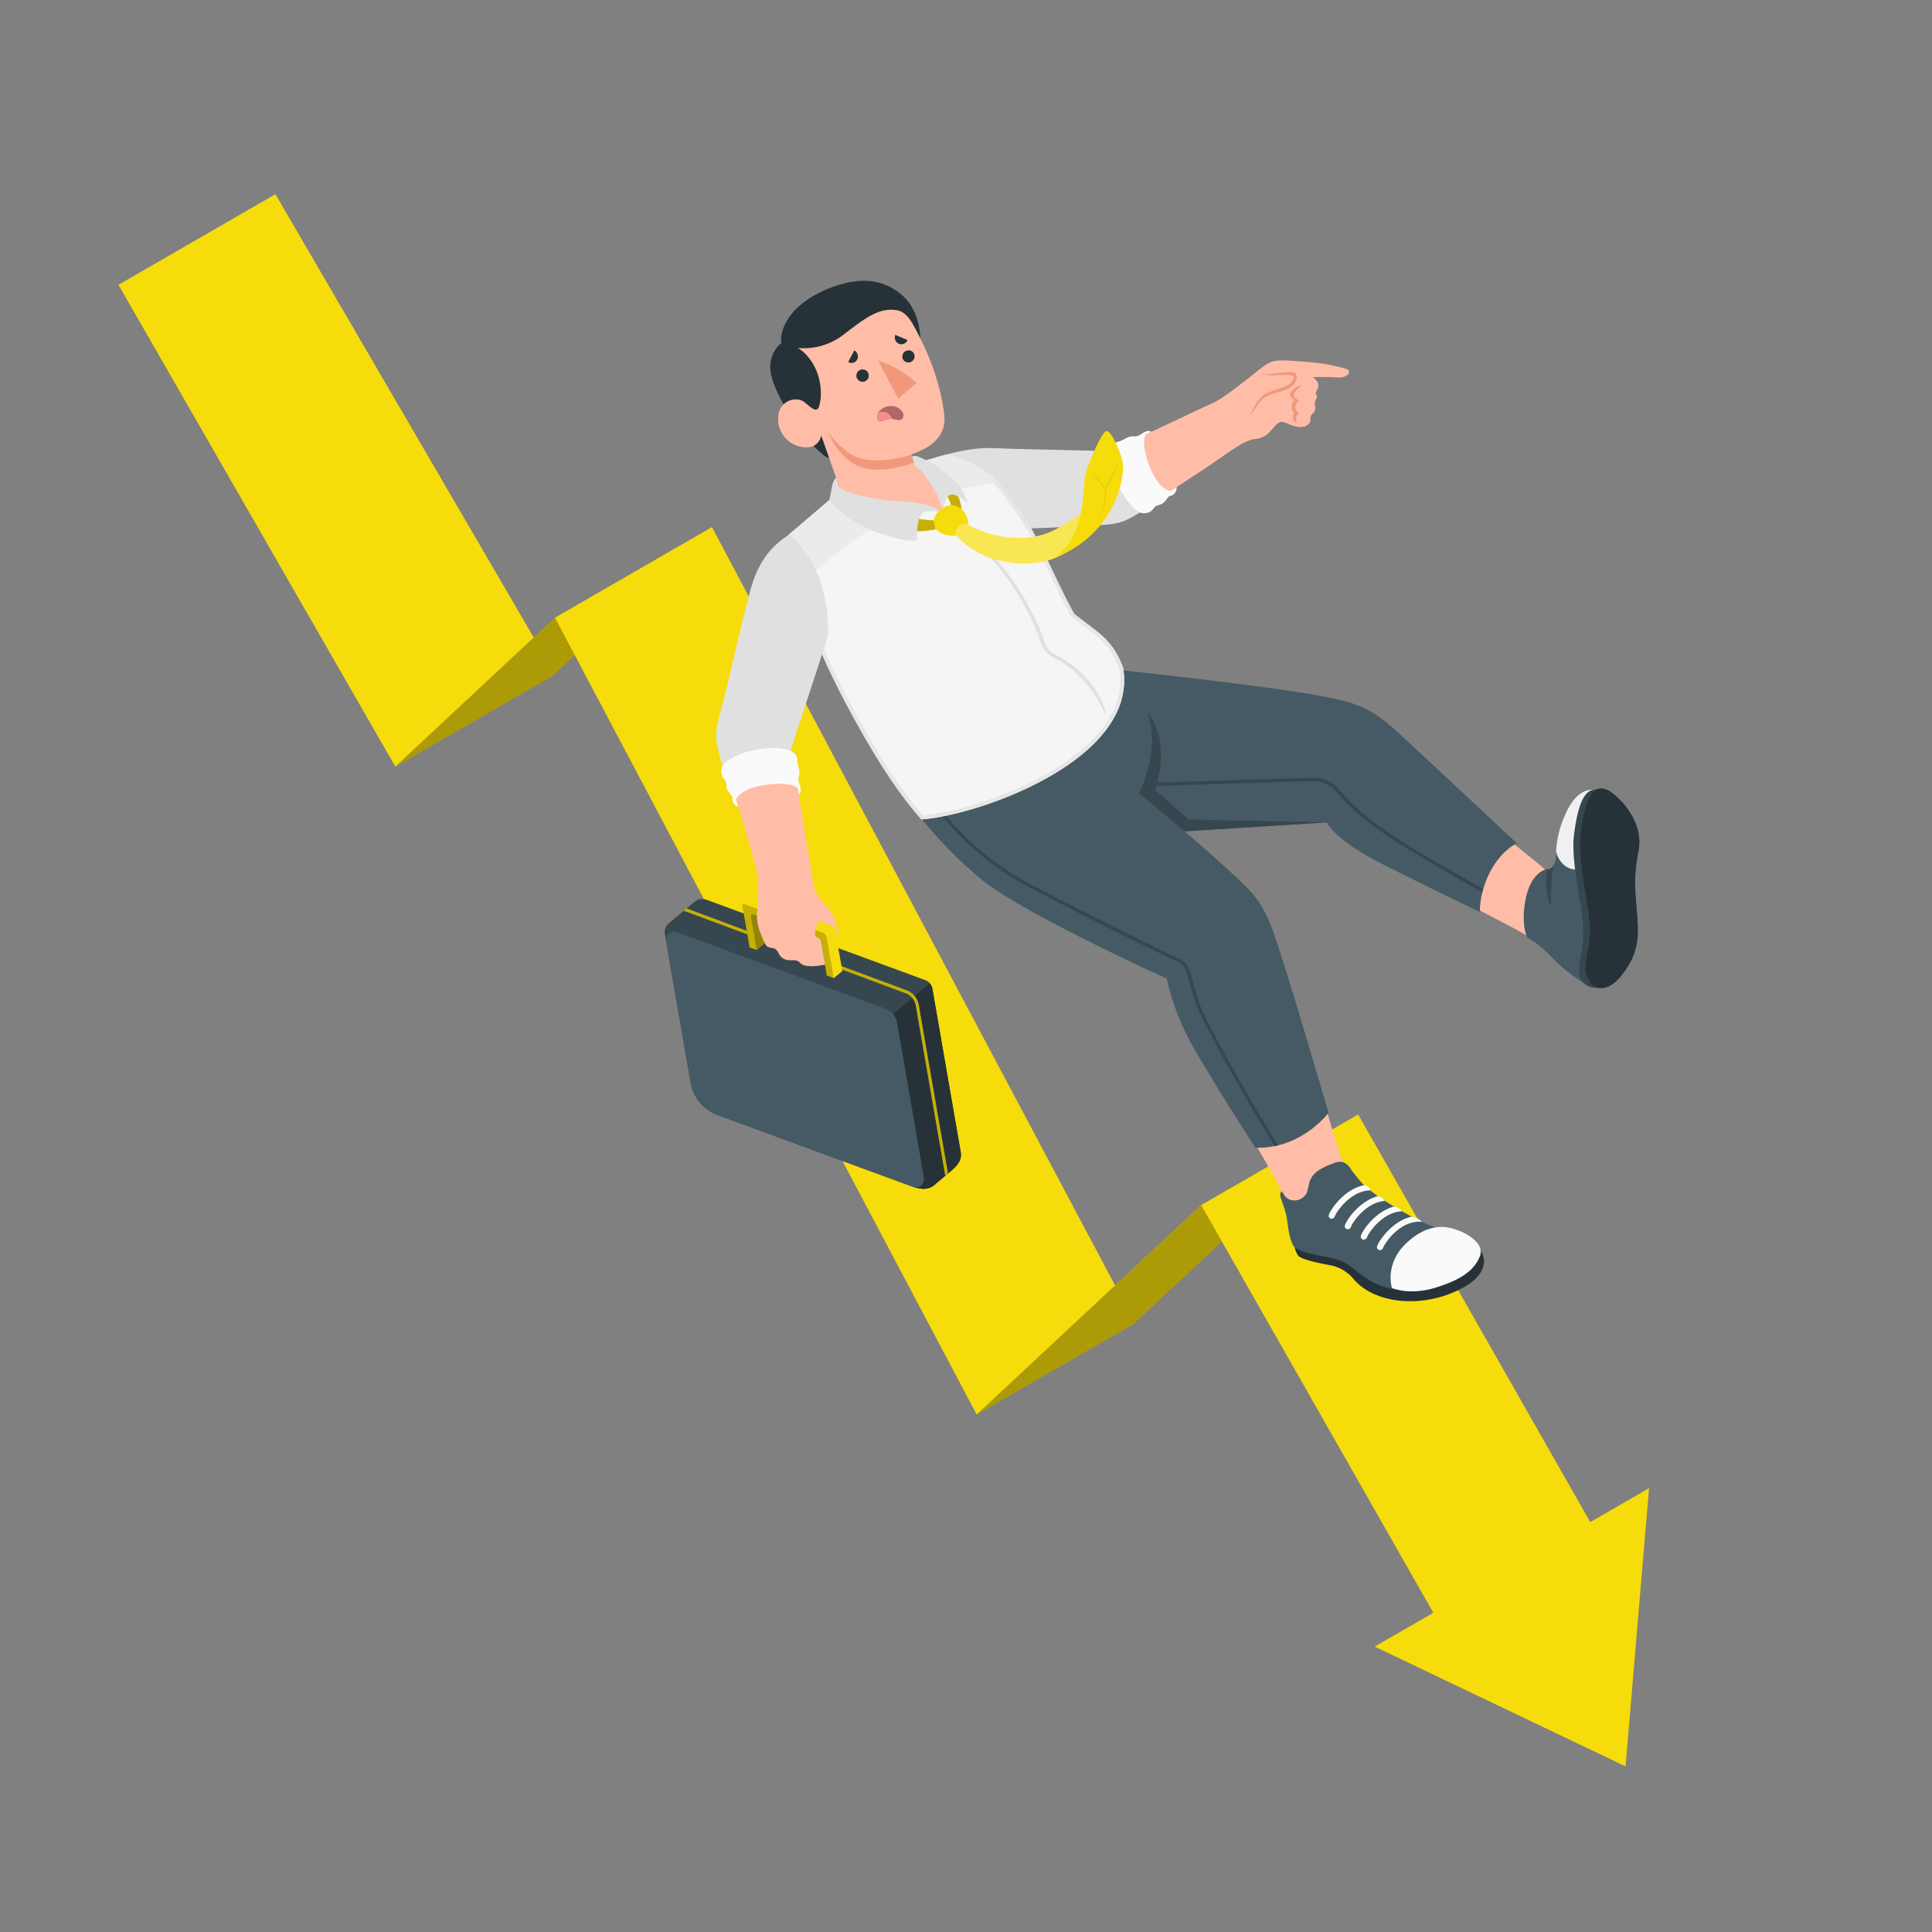 <svg xmlns="http://www.w3.org/2000/svg" viewBox="0 0 500 500"><rect x="0" y="0" width="500" height="500" fill="#808080" stroke="none"/><g id="freepik--Arrow--inject-7"><g id="freepik--arrow--inject-7"><polygon points="142.93 174.95 102.31 198.4 143.63 159.87 184.25 136.42 142.93 174.95" style="fill:#F6DC0A"></polygon><polygon points="184.25 136.42 142.93 174.95 102.31 198.4 143.63 159.87 184.25 136.42" style="opacity:0.3"></polygon><polygon points="138.13 164.98 102.31 198.4 30.65 73.71 71.27 50.26 138.13 164.98" style="fill:#F6DC0A"></polygon><polygon points="293.38 342.62 252.76 366.08 310.87 311.89 351.49 288.44 293.38 342.62" style="fill:#F6DC0A"></polygon><polygon points="351.53 288.44 293.38 342.62 252.76 366.08 310.91 311.89 351.53 288.44" style="opacity:0.3"></polygon><polygon points="288.58 332.65 252.76 366.08 143.63 159.87 184.25 136.42 288.58 332.65" style="fill:#F6DC0A"></polygon><path d="M411.56,393.92,351.49,288.44,310.87,311.9l60.07,105.48-15.17,8.76,64.92,31,6.08-72Z" style="fill:#F6DC0A"></path></g></g><g id="freepik--Character--inject-7"><g id="freepik--character--inject-7"><g id="freepik--Bottom--inject-7"><path d="M401.8,225.37c-1,1-2-.63-5.39-3.23s-17.28-14.48-17.28-14.48l-11,19.83s14.06,7.77,18.22,9.91c4.63,2.38,11,5.62,13.79,8.18s9.68,10.39,14.47,8.79,6.74-6.06,7.79-9.62-.79-11.27-.5-16.23,1.22-8.34.84-12.88-6.46-11.42-10.43-10.55-6.44,5.81-7.56,9.12S403.63,223.59,401.8,225.37Z" style="fill:#ffbda7"></path><path d="M410,254.47a42.12,42.12,0,0,1-8.88-7.22c-3.91-3.87-5.76-4.49-5.76-4.49s-1.91-3.13-.51-10.14,5.42-7.69,5.42-7.69,2.4.86,2.48-4.53l10.43,2.15Z" style="fill:#455a64"></path><path d="M412.37,204.41c-2.88-.17-5.4,2-7.35,6.56a26,26,0,0,0-2.31,9.43s1,4.74,5.52,4.65S412.37,204.41,412.37,204.41Z" style="fill:#f0f0f0"></path><path d="M417.3,205.28a4.53,4.53,0,0,0-3.23-1.2c-.35,0-1.47.3-1.7.33-3.08.39-4.29,6.18-5,11.45-.81,6.13,1.35,15.23,2.18,21.94s-1.28,11.34-.83,14.22a4.11,4.11,0,0,0,3.6,3.57c.35,0,1.54.1,1.78.12,1.68.1,3.63-.93,5.26-3,3.28-4.08,5-7.71,4.37-15.07s-1-11.2.28-17.37S421.25,208.31,417.3,205.28Z" style="fill:#37474f"></path><path d="M417.3,205.28c-5.55-4.25-7.31,3.45-8.21,10.26-.81,6.13,1.36,15.23,2.18,21.94s-1.41,11.36-.83,14.22c1.05,5.2,5.66,5.13,8.94,1.06s5-7.71,4.37-15.07-1-11.2.28-17.37S421.25,208.31,417.3,205.28Z" style="fill:#263238"></path><path d="M402.11,223.81h0c-.73,1.53-1.88,1.12-1.88,1.12-.53,6.92,1.11,9.68,1.11,9.68S401.2,227.08,402.11,223.81Z" style="fill:#37474f"></path><path d="M392.55,218.23s-27.52-25.73-31.11-29c-6.52-5.87-9.9-7.2-18.64-8.93-14.29-2.83-54.12-7-54.12-7l-9,43.56,63.66-4c3.05,4.93,11.58,9.42,16.86,12C376.69,233.12,383,236,383,236,382.87,230,386.35,221.53,392.55,218.23Z" style="fill:#455a64"></path><path d="M297,184.38c5.2,6.48,3.37,15.56,1.94,20l8.67,7.71,35.71.73-63.66,4,9-43.56Z" style="fill:#37474f"></path><path d="M383.85,230.09c-4.14-2.35-13.77-7.84-19.48-11.34-7.18-4.39-13.15-9.07-16.38-12.84-3.07-3.6-4.93-4.63-8.28-4.62-3,0-42.47,1.32-42.87,1.33l0,.86c.39,0,39.88-1.31,42.85-1.33,2.76,0,4.43.59,7.62,4.32s9.33,8.58,16.58,13c5.82,3.56,15.67,9.18,19.7,11.47C383.69,230.66,383.77,230.38,383.85,230.09Z" style="fill:#37474f"></path><path d="M342.09,283.07c2.69,8.91,5.48,20.52,9.57,25.25,4.26,4.93,4.62,7.57,10.32,11.91,1.24.94,4,2.61,5,3.37a1.85,1.85,0,0,1,.4,2.82c-1.63,2.38-8.69,1.81-14.3-.81a173.29,173.29,0,0,1-18.13-10.79,8.94,8.94,0,0,1-2.51-3.91,13.82,13.82,0,0,1-.7-2.59c-1.29-2.69-7.94-14.21-10-17.44Z" style="fill:#ffbda7"></path><path d="M335.06,322.92A6.7,6.7,0,0,0,336,325c.85,1,5.92,2,7.83,2.36a10.43,10.43,0,0,1,6.65,3.86c2.76,3.12,6.85,4.73,11.16,5.34a28.56,28.56,0,0,0,16.67-3.14c6.4-3.23,5.76-7.38,5.76-7.38s-.76-3.86-2.62-3.95S335.06,322.92,335.06,322.92Z" style="fill:#263238"></path><path d="M331.72,308.32c-.15.13-.46.35-.4,1.19,0,.31,1.26,3.4,1.63,5.29s.54,6,2.11,8.12c4.67,2.56,10.55,1.81,14.39,4.77s7.76,6.92,17.14,6,15.27-5.69,16.15-8.7-1.31-4.94-7.9-6.31c-7-1.46-17.81-8.8-17.81-8.8a41.38,41.38,0,0,1-4.28-3.42,35.84,35.84,0,0,1-3.37-4.24,4,4,0,0,0-1.93-1.51,4.1,4.1,0,0,0-2.44.39,18.32,18.32,0,0,0-3.61,1.7,6,6,0,0,0-2.49,3,28.78,28.78,0,0,1-.68,2.81,3.5,3.5,0,0,1-3.06,2.05,3,3,0,0,1-3-1.72A8,8,0,0,1,331.72,308.32Z" style="fill:#455a64"></path><path d="M360.22,333.33s-2-6.17,3.7-11.57,10.38-4.41,12.86-3.55c3,1,7.52,3.65,6.2,6.94-1.43,3.55-4.68,6-11.47,8.1S360.22,333.33,360.22,333.33Z" style="fill:#fafafa"></path><path d="M344.91,315.34a.81.81,0,0,0,.52-.5c.44-1.28,4.13-6.68,9.21-6.77.08-.61-.48-1.05-1.62-1.34-5.06,1-8.57,6.11-9.11,7.66a.75.75,0,0,0,.5,1A.85.85,0,0,0,344.91,315.34Z" style="fill:#fafafa"></path><path d="M358.38,310.8a2.42,2.42,0,0,0-1.82-1.23c-4.71,1.29-8,6-8.48,7.52a.75.75,0,0,0,.5,1,.85.85,0,0,0,.5,0,.81.81,0,0,0,.52-.5C350,316.3,353.53,311.18,358.38,310.8Z" style="fill:#fafafa"></path><path d="M368,316.22a4.42,4.42,0,0,0-2.69-1.35c-4.94,1.12-8.37,6.09-8.9,7.62a.75.75,0,0,0,.5,1,.85.85,0,0,0,.5,0,.81.81,0,0,0,.52-.5C358.41,321.59,362.49,315.66,368,316.22Z" style="fill:#fafafa"></path><path d="M353.25,320.74a.81.81,0,0,0,.52-.5c.44-1.26,4.05-6.55,9-6.75a2.71,2.71,0,0,0-2.08-1.22c-4.72,1.3-8,6-8.48,7.52a.75.75,0,0,0,.5,1A.85.85,0,0,0,353.25,320.74Z" style="fill:#fafafa"></path><path d="M288.69,173.3s16.28,9.74,6.09,32c0,0,17.84,14.49,27.5,24,3.51,3.46,5.5,6.6,7.88,13.7s5.17,16.35,6.74,21.64c4.84,16.22,6.94,23.32,6.94,23.32s-6.93,9.45-18.95,9.06c0,0-7.71-11.82-15.35-24.75a64.25,64.25,0,0,1-7.58-19s-38.4-17.39-48.44-26.06a113.08,113.08,0,0,1-19-20.54Z" style="fill:#455a64"></path><path d="M310.2,259.09c-.68-2.06-1.13-3.73-1.5-5.07-.89-3.27-1.33-4.92-3.53-5.89-2.57-1.14-21.64-10.42-38.47-19.3a71.4,71.4,0,0,1-27.18-25.16l-.74.45a72,72,0,0,0,27.52,25.47c16.09,8.49,35.43,17.95,38.52,19.33,1.82.81,2.18,2.13,3.05,5.32.37,1.35.82,3,1.52,5.12,2.05,6.2,15.48,29.25,20.48,37.28h0l.89-.19h0C325.93,288.72,312.27,265.32,310.2,259.09Z" style="fill:#37474f"></path></g><g id="freepik--Top--inject-7"><path d="M241.64,120.66c7.06-2.6,10.84-4.42,20.72-4.16l24.37.6s24.92-11.84,27.07-12.76,5.69-3.67,8.69-6,5.29-4.37,6.71-4.75,3-.4,6.78-.1c2,.16,4.76.35,7.17.73a46.15,46.15,0,0,1,5.44,1.33c1.11.32.59,2.38-2.73,2.13-2.63-.2-6.1-.07-6.1-.07s2.17,1.34,1.15,3.13.51,1.37-.33,2.67.47,2.57-.8,3.57,0,1.91-1.31,2.91-2.75.66-4.42.07-2.35-1.32-3.68-.13-2.2,3.43-5.51,3.79-7.09,3.77-14.52,8.62-12.26,8-16.32,10.58c-2.59,1.66-3.89,1.75-8.31,1.81l-39.06.45Z" style="fill:#ffbda7"></path><path d="M245.05,117.59c8.6-2.23,11.32-1.57,17.57-1.42l23.95.56,7.28-3.35s-1.32,3.48,1.55,8.74,7.42,5.22,7.42,5.22A98.1,98.1,0,0,1,292.71,134c-3.59,1.81-4.71,1.72-13.7,2.21-9.47.53-21.29.8-21.29.8Z" style="fill:#e0e0e0"></path><path d="M289.26,114.33c1.6-.39,2-1.08,3.39-1.38.89-.2,1.14.44,2.92-.76s2.37-.4,2.37-.4l-1.42.66s-1.47,1.94,1,8.25,5.37,6.37,5.37,6.37l1.62-1A2.11,2.11,0,0,1,303,128.3c-.92.21-.93,1-1.83,1.77s-1.8.47-2.54,1.39a3,3,0,0,1-3.29,1.28c-1.57-.42-4.64-3.72-6.48-8.45C286.85,119.18,286.88,114.92,289.26,114.33Z" style="fill:#fafafa"></path><path d="M322.92,107.91a15.05,15.05,0,0,0,1.76-2.72,8.22,8.22,0,0,1,2-2.7c1.86-1.45,4.2-1.69,6.05-2.55a3.46,3.46,0,0,0,2-2,.84.84,0,0,0,0-.52c-.08-.13-.09-.18-.34-.25a7.07,7.07,0,0,0-1.5-.12l-3.26.1a13.22,13.22,0,0,1-1.66-.11,4.54,4.54,0,0,1-.81-.19c-.24-.1-.56-.27-.56-.57.05.29.36.38.6.43a3.53,3.53,0,0,0,.79.08,12.32,12.32,0,0,0,1.61-.1c1.08-.11,2.15-.26,3.25-.36a6.1,6.1,0,0,1,1.75,0,1.3,1.3,0,0,1,.91.7,1.63,1.63,0,0,1,.08,1.08,4.29,4.29,0,0,1-2.44,2.59c-2.1.92-4.3,1.13-6,2.27a8,8,0,0,0-2,2.37A12.74,12.74,0,0,1,322.92,107.91Z" style="fill:#f0997a"></path><path d="M335.65,100.91l.25-.23,1-.91a.93.93,0,0,0-.58.11,4.3,4.3,0,0,0-2.27,1.64,1.24,1.24,0,0,0,.15,1.4,2.05,2.05,0,0,0,.47.46,3.22,3.22,0,0,0,.33.19,2.2,2.2,0,0,0-.62.9,2.56,2.56,0,0,0,0,1.55,2.34,2.34,0,0,0,.39.71l.18.2a1.46,1.46,0,0,0-.17.29,1.7,1.7,0,0,0,0,1.46,2.68,2.68,0,0,0,.36.58c.05,0,.55.28.54.15a1.72,1.72,0,0,0-.19-.49,1.57,1.57,0,0,1,.57-1.83.32.32,0,0,0,.1-.1c0-.08-.05-.17-.12-.24a1.92,1.92,0,0,1-.79-1.76,1.77,1.77,0,0,1,.51-.86c.11-.11.31-.3.29-.48s-.28-.25-.43-.34a1.68,1.68,0,0,1-.57-.45,1.21,1.21,0,0,1,0-1.22A3,3,0,0,1,335.65,100.91Z" style="fill:#f0997a"></path><path d="M214.63,129.47l-10.43,8.88s-.4,5.72,2.83,15.53c2.68,8.15,5.47,16.68,14.36,32.74,6.66,12,11.8,19.46,17.05,25.46,14.95-1.06,56.24-15.52,52.22-39.21-2.84-7.7-6.78-9.19-12.67-14-4.72-8.4-8.82-19.17-13.36-25.6-4.95-7-7.66-12.34-19.58-15.67,0,0-10.27,2.87-15.81,4.83A98.06,98.06,0,0,0,214.63,129.47Z" style="fill:#f5f5f5"></path><path d="M245.05,118.63c10.24,2.92,13.26,7.28,17.42,13.28.43.63.87,1.27,1.34,1.93,2.63,3.73,5.1,8.91,7.72,14.4,1.79,3.76,3.64,7.64,5.58,11.11l.1.17.14.12c1.25,1,2.38,1.87,3.48,2.69,4,3,6.72,5,8.86,10.8.88,5.37-.65,10.61-4.56,15.59C274.73,202,250.2,210.05,238.87,211c-5.48-6.31-10.46-13.8-16.61-24.91-8.81-15.93-11.58-24.35-14.26-32.5l0-.06c-2.64-8-2.81-13.3-2.79-14.75l10-8.53,1.22-.67a86.79,86.79,0,0,1,13.15-6.25c5-1.75,13.82-4.27,15.48-4.74m0-1s-10.27,2.87-15.81,4.83a98.06,98.06,0,0,0-14.61,7l-10.43,8.88s-.4,5.72,2.83,15.53c2.68,8.15,5.47,16.68,14.36,32.74,6.66,12,11.8,19.46,17.05,25.46,14.95-1.06,56.24-15.52,52.22-39.21-2.84-7.7-6.78-9.19-12.67-14-4.72-8.4-8.82-19.17-13.36-25.6-4.95-7-7.66-12.34-19.58-15.67Z" style="fill:#e6e6e6"></path><path d="M286.21,184.43a21.79,21.79,0,0,0-2.67-5.92,25.61,25.61,0,0,0-4-4.62,27.15,27.15,0,0,0-5.21-3.84,12.22,12.22,0,0,1-2.69-1.67,8.18,8.18,0,0,1-1.61-3.16,66.34,66.34,0,0,0-13.45-21.85,52.62,52.62,0,0,0-11.08-9.49c-.27-.17-.26.3-.11.43a95.7,95.7,0,0,1,9.72,8.61,66.68,66.68,0,0,1,13.67,21.73,25.8,25.8,0,0,0,1.18,3,5.66,5.66,0,0,0,2.11,2.15c.91.56,1.88,1,2.79,1.59a26.93,26.93,0,0,1,2.55,1.83,31,31,0,0,1,8.46,11.33C286,184.79,286.29,184.69,286.21,184.43Z" style="fill:#e0e0e0"></path><path d="M258.39,125c-2.81-3-6.91-5.59-13.34-7.39,0,0-10.27,2.87-15.81,4.83a98.06,98.06,0,0,0-14.61,7l-10.43,8.88s-.35,5,2.27,13.77A120.59,120.59,0,0,1,235.6,131C241.74,127.71,250,125.89,258.39,125Z" style="fill:#ebebeb"></path><path d="M206.48,204l-2.17-9.92,8.6-26.5c3.24-8-1.94-23.56-9-27.5-8.58,7.43-8.45,10.28-11.18,22-2.47,10.57-4.89,17.37-6.24,23.28s-1,5,.58,11.67a93.21,93.21,0,0,0,3.36,9.95" style="fill:#ffbda7"></path><g id="freepik--Briefcase--inject-7"><path d="M241.28,255.78l7.36,42.4c.35,2.05-.89,3.49-2.49,4.84l-4,3.36a4.34,4.34,0,0,1-3.36,1.28,9.57,9.57,0,0,1-2.55-.56.29.29,0,0,1-.1,0l-.27-.1-50.13-18.4a10.9,10.9,0,0,1-7-8.39l-6.7-38.6a3.1,3.1,0,0,1,1-2.63l6.85-5.71a3.06,3.06,0,0,1,2.76-.48l56.86,20.88a2.71,2.71,0,0,1,1.16.85A2.85,2.85,0,0,1,241.28,255.78Z" style="fill:#37474f"></path><path d="M241.28,255.78l7.36,42.4c.35,2.05-.89,3.49-2.49,4.84l-4,3.36a4.34,4.34,0,0,1-3.36,1.28,9.57,9.57,0,0,1-2.55-.56v0c1.93.53,3.16-.64,2.8-2.74l-6.93-39.94a4.41,4.41,0,0,0-1-2l9.52-7.95A2.85,2.85,0,0,1,241.28,255.78Z" style="fill:#263238"></path><path d="M232.09,264.4a4.69,4.69,0,0,0-2.72-3.26l-53.74-19.73c-2.13-.78-3.55.4-3.16,2.63l6.26,36.14a10.94,10.94,0,0,0,7,8.39L235.86,307c2.13.78,3.55-.4,3.16-2.63Z" style="fill:#455a64"></path><path d="M177.64,235.09l57,21.21a4.91,4.91,0,0,1,3.13,3.76l7.57,43.63-.71.59L237,260.2a4.15,4.15,0,0,0-2.62-3.15l-57.45-21.37Z" style="fill:#F6DC0A"></path><path d="M236.72,257.77a4.83,4.83,0,0,1,1.06,2.29l7.57,43.63-.71.59L237,260.2a4.15,4.15,0,0,0-.89-1.92Z" style="opacity:0.2"></path><path d="M236.11,258.28a4.11,4.11,0,0,0-1.73-1.23l-57.45-21.37.71-.59,57,21.21a4.8,4.8,0,0,1,2.07,1.47" style="opacity:0.2"></path><path d="M197,237.32l1.14,6.56-2.31,1.93-1.51-8.72c-.08-.45.2-.68.63-.53Z" style="fill:#F6DC0A"></path><path d="M197,237.32l1.14,6.56-2.31,1.93-1.51-8.72c-.08-.45.2-.68.63-.53Z" style="opacity:0.4"></path><path d="M216.14,240.67,218,251.3l-2.2,1.84-1.82-.66-1.51-8.72a1.59,1.59,0,0,0-.92-1.1l-13.75-5-2.86-1.05c-.43-.15-.71.08-.63.53l1.51,8.72-1.82-.67-1.84-10.62a.71.71,0,0,1,0-.14,1.59,1.59,0,0,1,.5-1.2l.94-.79a1.58,1.58,0,0,1,1.41-.24l20.24,7.43A1.6,1.6,0,0,1,216.14,240.67Z" style="fill:#F6DC0A"></path><path d="M213.93,242.52l1.85,10.62-1.82-.66-1.51-8.72a1.59,1.59,0,0,0-.92-1.1l-13.75-5-2.86-1.05c-.43-.15-.71.08-.63.53l1.51,8.72-1.82-.67-1.84-10.62a.71.71,0,0,1,0-.14c0-.36.26-.53.64-.39L213,241.42A1.58,1.58,0,0,1,213.93,242.52Z" style="opacity:0.2"></path></g><path d="M216.27,238.76c-.62-3.51-5-5.79-5.61-9.29-1.18-7-3.14-18.71-4.18-25.48l-16,2.93c.78,2,5.64,19,5.72,20.13a79.76,79.76,0,0,1-.3,9.67,11.38,11.38,0,0,0,1,4.92,19,19,0,0,0,1.26,2.85,1.65,1.65,0,0,0,.28.36,2.47,2.47,0,0,0,1.08.45,4.11,4.11,0,0,1,1,.23c.66.33.9,1.14,1.33,1.74a3,3,0,0,0,2,1.2c1,.14,2.07-.18,2.86.39.23.18.43.39.65.58,1.41,1.21,6.11.27,6.15.18s-.8-4.58-1-5.75a1.42,1.42,0,0,0-.94-1.21l-.54-.28c-.35-1.25.54-4,1.18-3.93l3.05,1.13a1.52,1.52,0,0,1,.93,1.18c.08.47.22,1.23.3,1.72A9.36,9.36,0,0,0,216.27,238.76Z" style="fill:#ffbda7"></path><path d="M204.21,138.34c-4.38,2.89-7.85,6.57-10,14.37s-6.18,25.77-7.63,31-1.42,7-.95,9.27c.56,2.66,2.2,8.46,2.2,8.46a13.21,13.21,0,0,1,9.94-4.58c6.52-.07,8.16,2.31,8.16,2.31l-1.19-5.38,9.45-28.84S215.9,148.17,204.21,138.34Z" style="fill:#e0e0e0"></path><path d="M206.33,196.55c0,1.64.59,2.19.57,3.62,0,.91-.69,1,.07,3s-.24,2.41-.24,2.41l-.25-1.6s-1.54-1.82-8.24-.88-7.77,3.81-7.77,3.81l.59,1.78a1.79,1.79,0,0,1-1.48-2c0-.95-.79-1.14-1.3-2.19s0-1.86-.77-2.79a3,3,0,0,1-.49-3.49c.77-1.44,4.69-3.67,9.71-4.37C202.16,193.09,206.3,194.1,206.33,196.55Z" style="fill:#fafafa"></path><g id="freepik--Head--inject-7"><path d="M203.12,88.27s-2.86,1.1-3.67,5.35c-.41,2.14-.08,5.73,5.45,14.58a40.26,40.26,0,0,0,7.83,9.26,5,5,0,0,0,3.43,1.38l-2.41-7.36-1.83-5.08s3-5,2.28-8.86c-1-4.91-3.65-7.06-3.65-7.06Z" style="fill:#263238"></path><path d="M202.18,88.82c-.53-4.39,3.27-10.95,13.31-14.55,8.22-3,14-1.55,18.34,2.45s4.35,10.89,4.35,10.89l-26.77,6.16Z" style="fill:#263238"></path><path d="M207.62,115.69c4.4.71,4.91-3,4.91-3l5.3,15.07c3,2.65,22.42,2.92,26,4.75.33-3.92-2.74-9.57-5.35-11.73,0,0-1.54.19-2-1a18.64,18.64,0,0,1-.65-2.15,27.45,27.45,0,0,0,3-1.28c3.24-1.55,5.93-4.47,5.58-8.44-.64-7-3.27-15.25-8.11-23.91-.93-1.68-2.29-3.4-4.18-3.72-4.69-.79-8.49,2.26-13.56,6.13a16.78,16.78,0,0,1-12.06,3.64c2.64,1.59,6,5.71,5.93,12a10,10,0,0,1-.59,3.5c-.92,1.46-2.78-1-4.15-1.81a4.47,4.47,0,0,0-6.21,3.53A7.3,7.3,0,0,0,207.62,115.69Z" style="fill:#ffbda7"></path><path d="M221.81,97.94a1.6,1.6,0,0,0,3-1,1.6,1.6,0,1,0-3,1Z" style="fill:#263238"></path><path d="M234.86,88l-3.17-1.34a1.8,1.8,0,0,0,.95,2.31A1.68,1.68,0,0,0,234.86,88Z" style="fill:#263238"></path><path d="M219.51,93.69l1.58-3a1.8,1.8,0,0,1,.75,2.38A1.67,1.67,0,0,1,219.51,93.69Z" style="fill:#263238"></path><path d="M236.49,91.41a1.61,1.61,0,0,1-2.71,1.73,1.59,1.59,0,0,1,.49-2.21A1.61,1.61,0,0,1,236.49,91.41Z" style="fill:#263238"></path><path d="M227.23,93.31l5.24,9.88,4.73-4.09A26,26,0,0,0,227.23,93.31Z" style="fill:#f0997a"></path><path d="M233.54,106.63a2.16,2.16,0,0,1,.27.69,1.33,1.33,0,0,1,0,.4,1.16,1.16,0,0,1-1.25,1,7.93,7.93,0,0,1-1.36-.25,3,3,0,0,0-1.59.08c-1.07.4-1.82.73-2.36.17a1.48,1.48,0,0,1-.27-1c.32-2.34,3.75-3.28,5.4-2.18A3.35,3.35,0,0,1,233.54,106.63Z" style="fill:#b16668"></path><path d="M230.8,108.27s0,.07,0,.11a2.78,2.78,0,0,0-1.17.13c-1.07.4-1.82.73-2.36.17a1.48,1.48,0,0,1-.27-1,2.44,2.44,0,0,1,.27-.84l.28-.13A2.53,2.53,0,0,1,230.8,108.27Z" style="fill:#f28f8f"></path><path d="M235.89,117.64c-3.29,1.13-11.73,2.9-16.17-.41s-5.46-5.69-5.46-5.69a17.24,17.24,0,0,0,5.88,8c4.25,2.93,10.05,2.4,16.4.22Z" style="fill:#f0997a"></path></g><g id="freepik--Neck--inject-7"><path d="M248.82,131.75c-.07-2.74-2.68-7.44-5-9.12l-3.4.4s4.51,3.25,5.71,7.71Z" style="fill:#F6DC0A"></path><path d="M248.82,131.75c-.07-2.74-2.68-7.44-5-9.12l-3.4.4s4.51,3.25,5.71,7.71Z" style="opacity:0.2"></path><path d="M241.64,134.62c-1.79.28-13.17-1.71-17.43-4l.39,4.56s8.92,3.6,17.57,1.82Z" style="fill:#F6DC0A"></path><path d="M241.64,134.62c-1.79.28-13.17-1.71-17.43-4l.39,4.56s8.92,3.6,17.57,1.82Z" style="opacity:0.2"></path><path d="M240.93,131a27.65,27.65,0,0,0-7.4-1.21A63.54,63.54,0,0,1,221.72,128c-4.55-1.22-4.53-2-4.53-2l-.82-2.35s-.74.47-1.06,2.31c-.22,1.25-.68,3.54-.68,3.54a30.33,30.33,0,0,0,9.9,7.32c5.63,2.34,10.41,3.34,12.75,3.09,0-4.46.55-6.75,2-7.54a16.42,16.42,0,0,1,4.6.19A16,16,0,0,0,240.93,131Z" style="fill:#e0e0e0"></path><path d="M243.86,132.53c-.53-4.14-3-7.2-4.32-9.27s-2.48-2.19-2.94-3.17l-.57-2a2.53,2.53,0,0,1,1.8.17,25.91,25.91,0,0,1,5.85,3.33c1.28,1.18,5.2,3.12,6.79,8.61C246,126.88,245.1,127,243.86,132.53Z" style="fill:#e0e0e0"></path><path d="M246.17,130.74a5.09,5.09,0,0,0-4.53,3.88l.53,2.34a6.44,6.44,0,0,0,5.28,1.63c0-2.41,2.3-3.39,3.12-2.74a5.22,5.22,0,0,0-1.75-4.1A4.69,4.69,0,0,0,246.17,130.74Z" style="fill:#F6DC0A"></path><path d="M250.57,135.85c6.32,3.32,13.71,4.38,19.75,2.38,7.13-2.35,17.81-11.84,19.49-15.27-1.85,9.85-10.8,17.85-13.66,19.78a18.74,18.74,0,0,1-3.48,1.81c-5.64,2.31-17.93,2.16-25.22-6C246.78,136.43,249.37,134.9,250.57,135.85Z" style="fill:#F6DC0A"></path><path d="M250.57,135.85c6.32,3.32,13.71,4.38,19.75,2.38,7.13-2.35,17.81-11.84,19.49-15.27-1.85,9.85-10.8,17.85-13.66,19.78a18.74,18.74,0,0,1-3.48,1.81c-5.64,2.31-17.93,2.16-25.22-6C246.78,136.43,249.37,134.9,250.57,135.85Z" style="fill:#fff;opacity:0.3"></path><path d="M272.67,144.55c7.31-5.07,7.63-14.31,8.09-21.24.9-3.71,4.36-11.4,5.56-11.77s4.09,6.19,4.31,8.67S289.58,137.79,272.67,144.55Z" style="fill:#F6DC0A"></path><path d="M286.13,126.31c-1.26-1.51-2.52-3-3.83-4.48,1.21,1.61,2.46,3.18,3.73,4.74a20.87,20.87,0,0,1-1.07,6.49,16.78,16.78,0,0,1-3.21,5.78,16.88,16.88,0,0,0,3.33-5.74,20.84,20.84,0,0,0,1.2-6.55c1.16-2.38,2.31-4.76,3.38-7.19C288.42,121.65,287.27,124,286.13,126.31Z" style="opacity:0.1"></path></g></g></g></g></svg>
